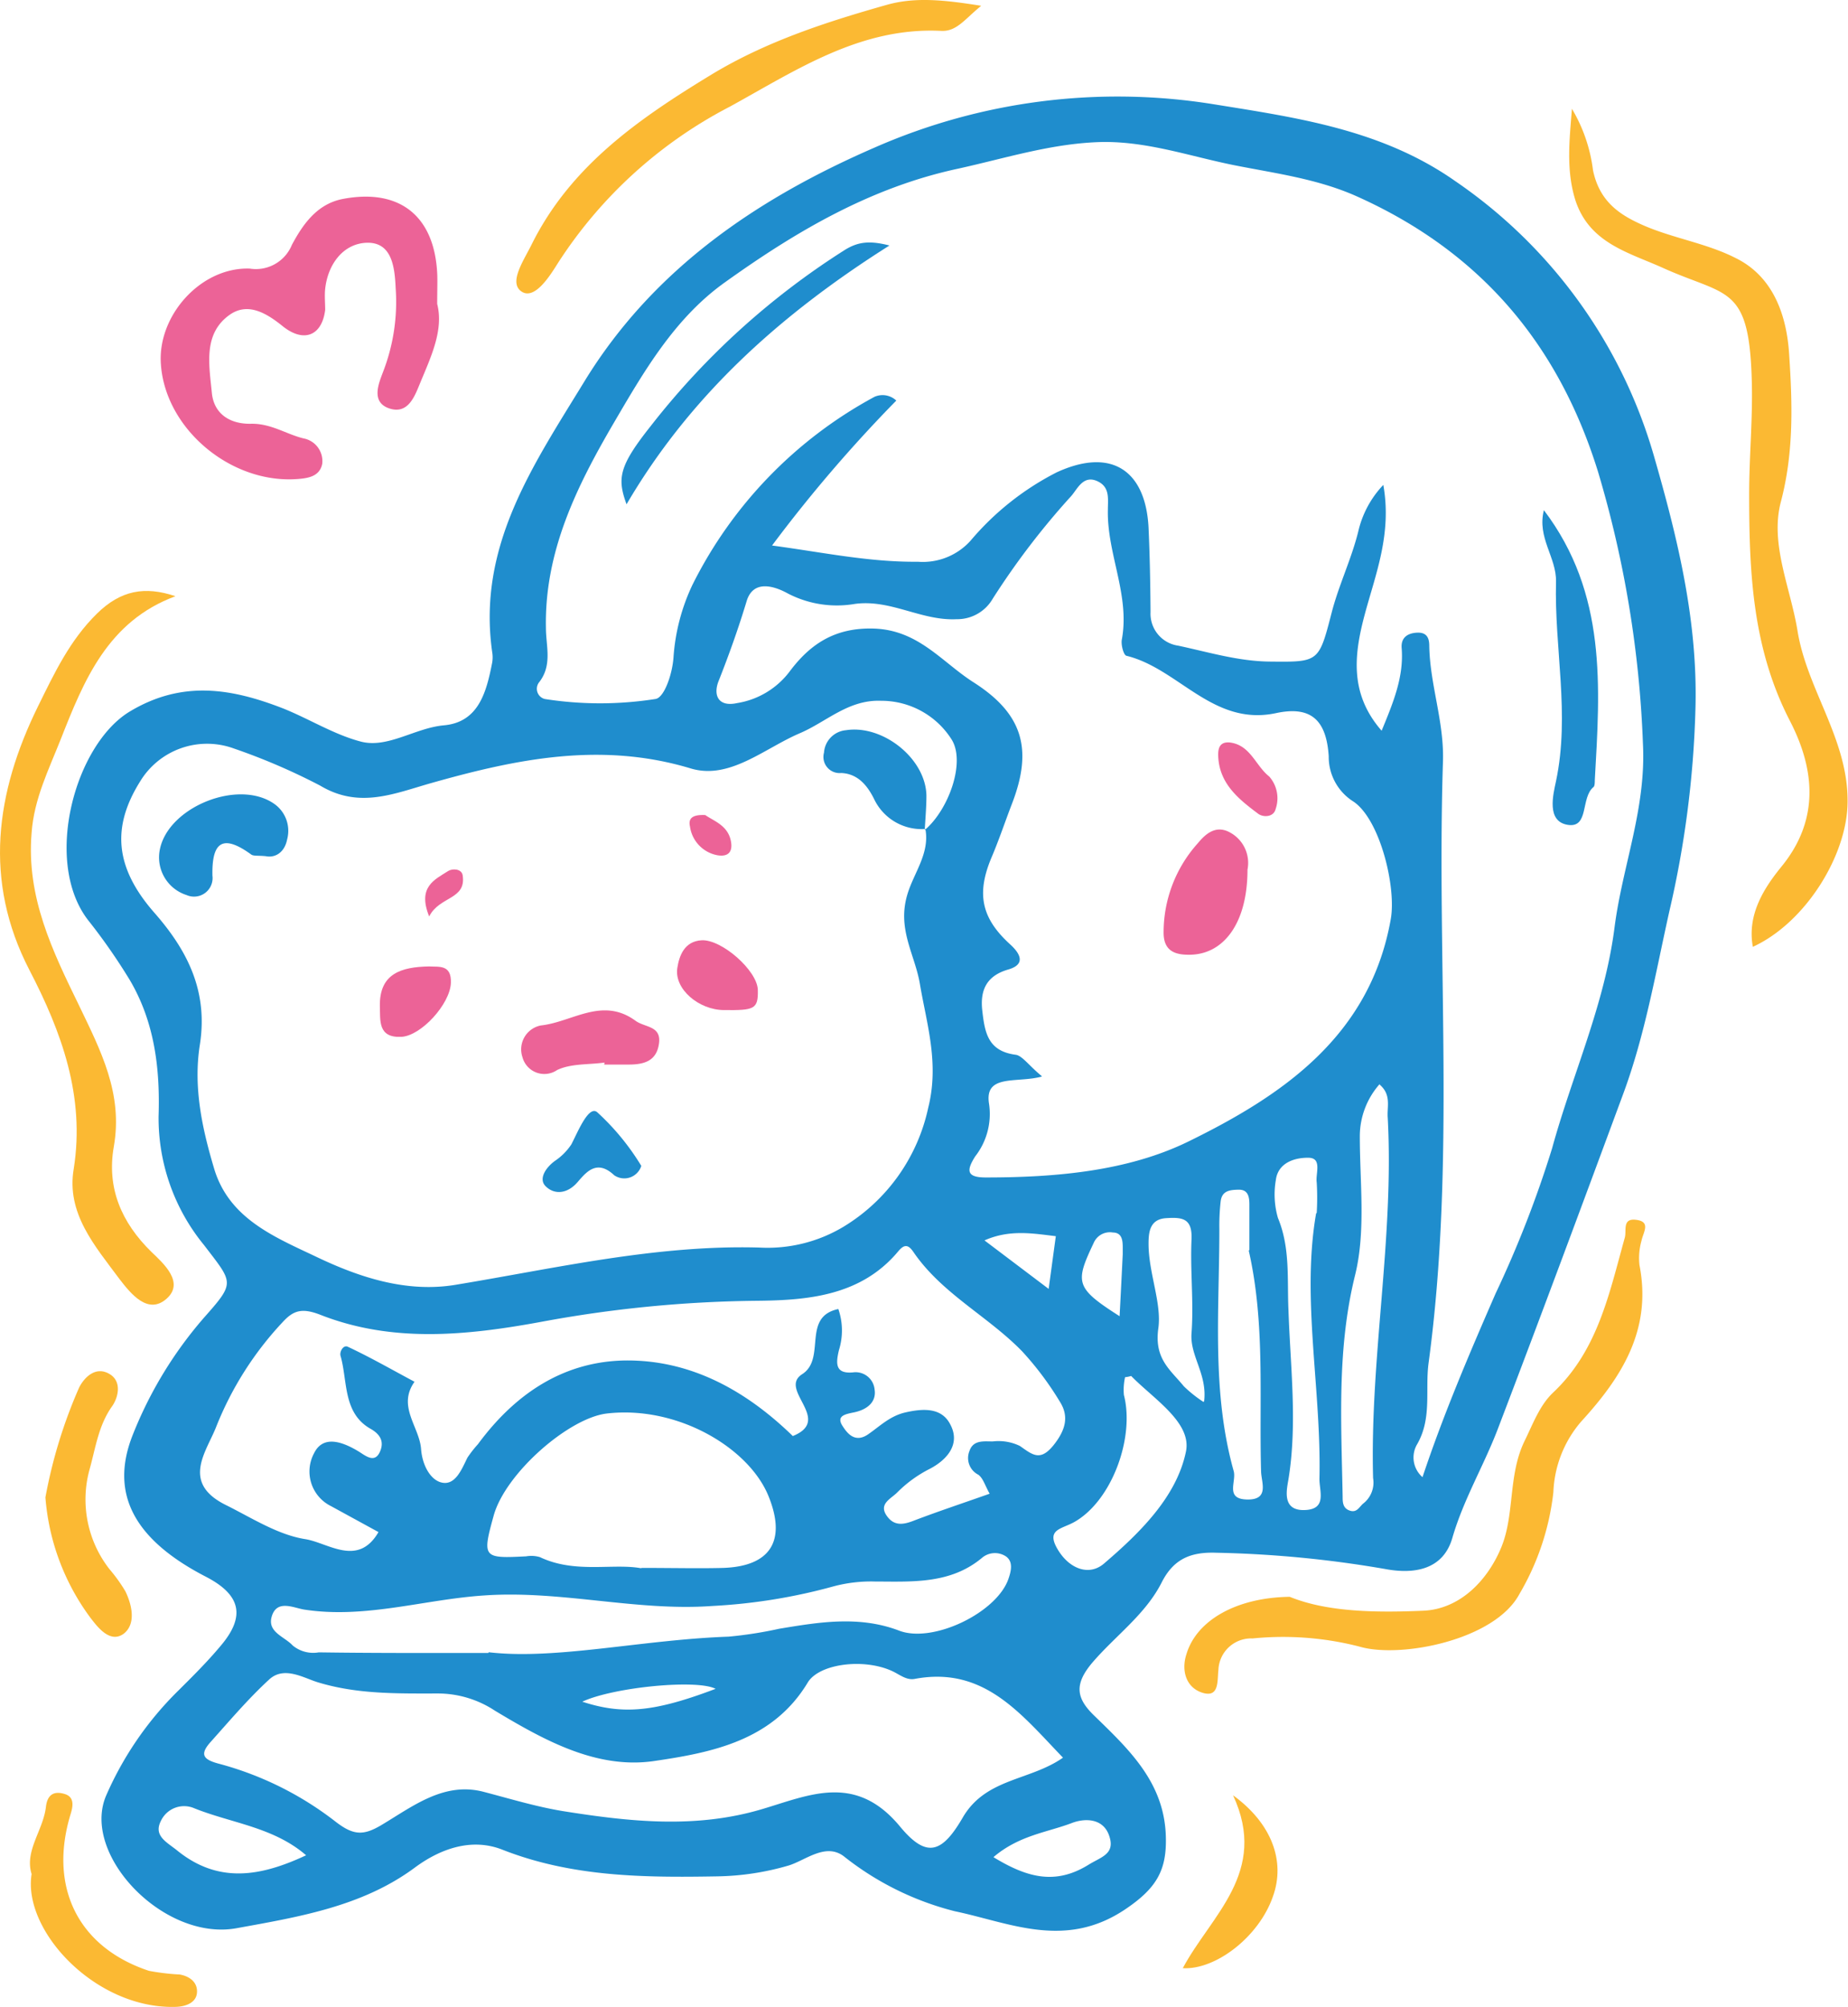 <svg xmlns="http://www.w3.org/2000/svg" viewBox="0 0 175.38 190.39"><defs><style>.cls-1{fill:#1f8dcd;}.cls-2{fill:#fbb933;}.cls-3{fill:#ec6397;}</style></defs><g id="Слой_2" data-name="Слой 2"><g id="Слой_1-2" data-name="Слой 1"><path class="cls-1" d="M160.9,67.32a95.51,95.51,0,0,1-2.48,19.15c-1.3,5.83-2.3,11.71-4.38,17.32-3.93,10.62-7.87,21.23-11.91,31.81-1.33,3.47-3.25,6.67-4.3,10.3-.87,3-3.59,3.47-6.39,2.94a106,106,0,0,0-16-1.54c-2.45-.09-4.07.59-5.2,2.83-1.56,3.07-4.44,5.08-6.63,7.66-1.66,2-1.48,3.3.21,4.94,3.29,3.2,6.67,6.33,6.82,11.46.1,3.15-.81,4.88-3.8,6.9-5.73,3.89-11,1.31-16.22.22a27.89,27.89,0,0,1-10.56-5.23c-1.74-1.29-3.65.43-5.25.9A25.46,25.46,0,0,1,68.05,178c-6.9.12-13.75.07-20.37-2.53-2.86-1.13-5.81-.15-8.3,1.69-5,3.71-11.06,4.69-16.94,5.76-6.91,1.25-14.78-7-12.36-12.6a31.73,31.73,0,0,1,6.82-9.92c1.38-1.37,2.76-2.74,4-4.22,2.43-2.83,2-4.89-1.43-6.64-6.74-3.5-9.08-7.85-6.88-13.4A38.45,38.45,0,0,1,19.36,125c3-3.39,2.78-3.25,0-6.89a19,19,0,0,1-4.31-12.23c.15-4.54-.39-8.92-2.72-12.89a56.15,56.15,0,0,0-4-5.74c-4.25-5.58-1.21-16.64,4-19.76,5-3,9.69-2.17,14.55-.28,2.49,1,4.81,2.47,7.36,3.14s5.14-1.29,7.87-1.54c3.33-.29,4.06-3.19,4.6-5.95a3,3,0,0,0,0-1c-1.43-10.08,3.91-17.75,8.79-25.74C62.08,25.41,72,18.78,83,14a57.33,57.33,0,0,1,32.12-4.12c7.92,1.28,16,2.39,23,7.31a47.46,47.46,0,0,1,18.85,26.09C159.24,51.16,161.15,59,160.9,67.32ZM87.76,78.74c2.29-1.94,3.89-6.46,2.55-8.59a7.89,7.89,0,0,0-6.68-3.67c-3.12-.13-5.19,2-7.73,3.08C72.53,71,69.24,74,65.56,72.9,57.05,70.33,49,72,40.91,74.29c-3.53,1-6.82,2.45-10.52.24A59.49,59.49,0,0,0,22.18,71a7.43,7.43,0,0,0-8.9,3.16c-2.68,4.3-2.4,8.14,1.39,12.45,3.2,3.65,5.09,7.52,4.29,12.54-.62,4,.22,7.88,1.35,11.67,1.42,4.82,5.81,6.55,9.78,8.44s8.44,3.39,13.1,2.63c9.59-1.58,19.09-3.82,28.9-3.54a14,14,0,0,0,8-2,17.48,17.48,0,0,0,8-11.26c1.07-4.25-.16-8-.79-11.75-.48-2.84-2.2-5.21-1.17-8.55.61-2,2.1-3.83,1.7-6.1ZM135,140.13c2-6,4.45-11.72,6.93-17.41a104.34,104.34,0,0,0,5.37-13.79c1.92-7,5-13.64,5.93-21,.75-5.79,3-11.24,2.69-17.36a103.36,103.36,0,0,0-4.27-25.84c-3.79-12.2-11.26-20.9-22.9-26.11-3.72-1.66-7.7-2.17-11.63-2.95-4.14-.83-8.15-2.25-12.48-2.2C99.9,13.57,95.48,15,90.93,16c-8.3,1.78-15.36,5.94-22.1,10.76C64,30.19,61.08,35.29,58.18,40.24c-3.47,5.95-6.52,12.13-6.37,19.34,0,1.7.62,3.49-.62,5.11a1,1,0,0,0,.51,1.62,33.92,33.92,0,0,0,10.5,0c.84-.11,1.62-2.38,1.72-4a19.06,19.06,0,0,1,1.79-6.82A41.08,41.08,0,0,1,83,37.64a1.9,1.9,0,0,1,2.06.36A135.26,135.26,0,0,0,73.27,51.75c4.78.64,9.23,1.59,13.84,1.54a6.09,6.09,0,0,0,5-2,26.35,26.35,0,0,1,8.17-6.48c5.23-2.41,8.45-.15,8.72,5.25.12,2.65.17,5.3.19,8a3.06,3.06,0,0,0,2.62,3.19c2.87.61,5.69,1.48,8.7,1.51,4.65.05,4.65.07,5.86-4.61.67-2.62,1.88-5.1,2.53-7.72A9.49,9.49,0,0,1,131.28,46c.83,4.65-.74,8.47-1.77,12.32s-1.42,7.53,1.61,11c1.12-2.71,2.12-5.13,1.9-7.85-.07-.94.5-1.39,1.42-1.45s1.19.45,1.2,1.19c.05,3.73,1.43,7.24,1.3,11.06-.61,19,1.2,38.05-1.36,57-.35,2.57.34,5.24-1.08,7.72A2.47,2.47,0,0,0,135,140.13Zm-36.14-38c-2.37.64-5.45-.28-5,2.57a6.54,6.54,0,0,1-1.31,5c-.86,1.35-.82,2,1,2,6.63,0,13.46-.59,19.23-3.41,8.91-4.36,17.25-10,19.21-21.11.53-3-1-9.4-3.53-11.13a5,5,0,0,1-2.36-4.3c-.22-3.45-1.69-4.81-5-4.1-6,1.28-9.24-4.23-14.2-5.44-.26-.06-.52-1-.44-1.51.8-4.25-1.42-8.17-1.32-12.35,0-1,.2-2.08-.89-2.65-1.44-.75-2,.71-2.6,1.37a72,72,0,0,0-7.44,9.73,3.89,3.89,0,0,1-3.42,1.94c-3.35.17-6.25-1.91-9.66-1.45a10.09,10.09,0,0,1-6.38-1c-1.09-.6-3.23-1.43-3.89.73-.78,2.58-1.67,5.08-2.66,7.58-.53,1.32-.06,2.49,1.74,2.1a7.78,7.78,0,0,0,5-3c1.91-2.55,4.25-4.19,8-4.07,4.22.14,6.43,3.16,9.41,5.07,4.72,3,5.7,6.35,3.68,11.57-.65,1.69-1.22,3.4-1.93,5.07-1.47,3.48-.94,5.79,1.78,8.26.68.62,1.71,1.82-.19,2.37s-2.71,1.77-2.47,3.89.54,3.85,3.17,4.2C97,100.13,97.67,101.11,98.87,102.09ZM75.24,136.23c3.84-1.55-1.42-4.39.89-5.87s-.08-5.44,3.43-6.18a6.24,6.24,0,0,1,.06,3.89c-.31,1.29-.36,2.28,1.34,2.12A1.81,1.81,0,0,1,83,131.8c.2,1.23-.75,1.92-1.89,2.17-.78.17-1.82.29-1.14,1.32.39.6,1.13,1.66,2.41.78,1.11-.76,2.06-1.74,3.54-2.08,1.75-.4,3.45-.45,4.26,1.13,1,1.86-.28,3.35-1.94,4.22a11.93,11.93,0,0,0-3.09,2.24c-.62.63-1.87,1.11-.91,2.33.64.82,1.44.74,2.37.39,2.4-.92,4.83-1.72,7.31-2.6-.43-.75-.62-1.49-1.09-1.81a1.77,1.77,0,0,1-.83-2.23c.36-1.1,1.41-.91,2.22-.92a4.63,4.63,0,0,1,2.57.43c1.19.83,1.92,1.51,3.2-.08,1.12-1.41,1.49-2.7.6-4.11A29.59,29.59,0,0,0,97,128.19c-3.25-3.34-7.62-5.47-10.32-9.43-.51-.74-.89-.73-1.48,0-3.57,4.23-8.68,4.6-13.54,4.64a117.88,117.88,0,0,0-20.32,2c-7.08,1.3-14.08,2-20.88-.65-1.82-.72-2.63-.44-3.68.72a31.45,31.45,0,0,0-6.25,9.85c-.91,2.37-3.4,5.32.9,7.45,2.48,1.23,4.91,2.82,7.54,3.24,2.17.34,5,2.69,6.95-.67l-4.52-2.47a3.66,3.66,0,0,1-1.6-5c.86-1.77,2.7-1.1,4.2-.2.68.41,1.61,1.26,2.11-.08.29-.77.08-1.49-1-2.08C32.53,134,33,131,32.32,128.63c-.12-.39.26-1.08.69-.87,2.14,1,4.23,2.2,6.33,3.32-1.66,2.34.46,4.26.62,6.38.12,1.55.87,2.85,1.84,3.15,1.38.42,2-1.2,2.56-2.33a10.86,10.86,0,0,1,1-1.28c3.48-4.72,8.06-7.86,14-7.94C65.65,129,70.89,132,75.24,136.23Zm25.64,30.51c-4-4.15-7.5-8.71-14.08-7.47-.78.14-1.4-.4-2.1-.73-2.71-1.27-7-.72-8.06,1.1-3.33,5.5-9.1,6.62-14.57,7.42s-10.47-2-15.09-4.77a9.85,9.85,0,0,0-5.41-1.64c-3.84,0-7.66.09-11.44-1.07-1.35-.42-3.18-1.56-4.59-.25-2,1.84-3.75,3.91-5.56,5.93-1.1,1.23-.64,1.69.89,2.08a31.09,31.09,0,0,1,11,5.49c1.64,1.26,2.58,1.32,4.23.36,3-1.77,6-4.22,9.83-3.2,2.49.65,4.94,1.4,7.49,1.82,6.3,1,12.54,1.69,18.84-.17,4.52-1.33,8.92-3.49,13.16,1.64,2.54,3.06,4,2.52,6-.95C93.62,168.67,97.75,168.93,100.88,166.74Zm-40-18c3.11,0,5.43.06,7.74,0,4.5-.15,6-2.57,4.35-6.72-1.8-4.61-8.62-8.71-15.37-7.93-3.63.42-9.64,5.68-10.75,9.69s-1,4.07,3.09,3.86a2.84,2.84,0,0,1,1.31.08C54.57,149.3,58.18,148.28,60.84,148.77Zm-14.5,8c6.4.74,14.53-1.19,22.76-1.48a38.8,38.8,0,0,0,4.81-.75c3.74-.62,7.58-1.27,11.38.18,3.21,1.23,9.29-1.71,10.38-4.93.24-.7.48-1.63-.27-2.13a1.9,1.9,0,0,0-2.18.1c-3,2.55-6.62,2.31-10.21,2.3a13.82,13.82,0,0,0-3.91.45,53.64,53.64,0,0,1-11.54,1.87c-7.21.52-14.32-1.5-21.62-1-5.71.37-11.3,2.24-17.12,1.34-1-.16-2.61-1-3.08.69-.41,1.46,1.23,1.88,2,2.72a3.05,3.05,0,0,0,2.47.65C35,156.82,39.72,156.81,46.34,156.81Zm84.58-53.93a7.47,7.47,0,0,0-1.91,5c0,4.4.58,9-.45,13.16-1.73,7-1.31,13.95-1.18,21,0,.51,0,1.12.7,1.34s.9-.43,1.32-.73a2.52,2.52,0,0,0,.87-2.36c-.31-11.43,2-22.74,1.39-34.18C131.61,105,132.08,103.86,130.92,102.88Zm-6,12.24a23.72,23.72,0,0,0,0-2.88c-.13-.86.58-2.39-.88-2.34-1.15,0-2.79.43-3,2.12a8,8,0,0,0,.2,3.59c1.19,2.87.86,5.84,1,8.78.18,5.34.86,10.69,0,16-.17,1-.65,3,1.53,2.93s1.38-1.81,1.41-3C125.41,131.79,123.5,123.19,124.9,115.12Zm-6.39,3.52c0-1.43,0-2.86,0-4.3,0-.67-.09-1.42-1-1.41s-1.62.12-1.73,1.14a21,21,0,0,0-.12,2.63c0,7.67-.75,15.38,1.36,22.92.28,1-.86,2.66,1.28,2.7s1.34-1.64,1.32-2.66C119.48,132.64,120.09,125.58,118.51,118.64Zm-11.78,12a5.49,5.49,0,0,0-.13,1.76c1.05,4.05-1.15,10.09-4.75,12.08-1.21.66-2.65.68-1.54,2.56s3,2.57,4.41,1.35c3.4-2.91,6.89-6.33,7.77-10.62.57-2.76-3.09-5-5.2-7.17C107.24,130.56,107.07,130.62,106.73,130.65Zm7.49,2.33c.29-2.58-1.37-4.28-1.2-6.43.22-3-.14-6,0-8.91.08-2-.88-2.1-2.42-2S109,116.88,109,118c0,2.74,1.26,5.63.93,8-.41,2.91,1.13,3.93,2.42,5.51A12.34,12.34,0,0,0,114.22,133ZM29.05,176c-3.12-2.7-7.16-3.05-10.71-4.5a2.43,2.43,0,0,0-3.07,1.24c-.72,1.4.53,2,1.5,2.77C20.73,178.75,24.77,178,29.05,176Zm65.25.19c3.1,1.88,5.8,2.69,9,.71,1.17-.73,2.51-1,2-2.64-.54-1.82-2.36-1.79-3.58-1.32C99.38,173.83,96.73,174.1,94.3,176.16Zm5.22-53.92.68-5c-2.18-.26-4.38-.66-6.77.4Zm6.73,2.62c.12-2.22.21-4.06.3-5.9,0-.21,0-.43,0-.65,0-.68-.07-1.41-.94-1.42a1.67,1.67,0,0,0-1.82,1C102,121.69,102.06,122.18,106.25,124.86ZM67.91,160.21c-1.74-.93-9.69-.16-12.65,1.22C59.13,162.69,62.1,162.41,67.91,160.21Z"/><path class="cls-2" d="M166.35,89.82c-.58-3.13,1.16-5.7,2.74-7.64,3.76-4.62,3-9.49.78-13.79C166.3,61.48,166,54.28,166,46.88c0-3.42.32-6.84.26-10.25-.18-9.68-2.23-8.42-8.41-11.2-3.27-1.48-7-2.34-8.34-6.43-.9-2.86-.56-5.74-.33-8.68a15,15,0,0,1,2,5.83c.64,3.09,2.68,4.33,5,5.32,2.76,1.16,5.84,1.64,8.52,3,3.61,1.76,4.85,5.47,5.09,9.06.31,4.66.47,9.33-.78,14.07-1.06,4,.92,8.17,1.58,12.25.9,5.56,4.78,10.25,4.75,16.16C175.35,81.06,171.38,87.52,166.35,89.82Z"/><path class="cls-3" d="M41.49,28.83c.63,2.47-.58,5-1.62,7.51-.49,1.18-1.11,3-2.91,2.41s-1-2.41-.63-3.41a18.39,18.39,0,0,0,1.22-8c-.09-2-.35-4.39-2.76-4.31-2.19.08-3.67,2-3.93,4.37-.07.66,0,1.33,0,2-.3,2.43-2,3.15-4,1.57-1.52-1.23-3.27-2.31-5-1.15-2.64,1.81-2,4.84-1.75,7.5.22,2,1.78,2.92,3.7,2.88s3.37,1,5,1.39A2.19,2.19,0,0,1,30.58,44c-.23,1.15-1.24,1.36-2.31,1.44-6.3.5-12.57-4.71-13-10.87-.35-4.63,3.8-9.25,8.43-9.09a3.69,3.69,0,0,0,4-2.25c1-1.86,2.33-3.86,4.8-4.35,5.44-1.05,8.79,1.62,9,7.24C41.52,26.88,41.49,27.66,41.49,28.83Z"/><path class="cls-2" d="M16.65,56.56c-6.43,2.38-8.69,8-10.89,13.58C4.63,73,3.23,75.79,3,79,2.48,85.1,5,90.25,7.49,95.36c2.07,4.31,4.2,8.38,3.31,13.42-.68,3.88.69,7.17,3.59,10,1.13,1.08,3.16,2.89,1.41,4.43s-3.37-.45-4.48-1.9C9,118.18,6.27,115.09,7,110.86,8.08,104,5.85,97.9,2.78,92c-4.37-8.46-3.2-16.81.83-25,1.54-3.12,3-6.25,5.6-8.8C11.46,56,13.74,55.58,16.65,56.56Z"/><path class="cls-2" d="M122.4,151.48c3.5,1.43,8.07,1.52,12.66,1.32,3.48-.14,6.11-2.86,7.41-6s.63-6.85,2.22-10.11c.8-1.63,1.43-3.38,2.71-4.59,4.25-4,5.33-9.44,6.8-14.7.18-.65-.25-1.81,1-1.69,1.53.15.75,1.17.58,2a6,6,0,0,0-.19,2.3c1.19,6.09-1.64,10.59-5.51,14.82a10.87,10.87,0,0,0-2.66,6.72,24.34,24.34,0,0,1-3.22,9.66c-2.34,4.4-11.32,6.13-15.16,5a29.06,29.06,0,0,0-10.16-.78,3.11,3.11,0,0,0-3.25,3c-.12,1,.11,2.68-1.55,2.14-1.51-.49-2-2.09-1.48-3.66C113.55,153.74,117.29,151.55,122.4,151.48Z"/><path class="cls-2" d="M93.12.55C91.56,1.81,90.8,3,89.33,2.93c-7.69-.38-13.78,3.74-20.07,7.19A42.84,42.84,0,0,0,52.92,25c-.71,1.13-2.17,3.49-3.42,2.66s.17-2.9.92-4.4c3.71-7.52,10.22-12,17.09-16.18,5.2-3.15,10.91-5,16.72-6.64C86.92-.3,89.67,0,93.12.55Z"/><path class="cls-2" d="M4.31,142.05a46.81,46.81,0,0,1,3.19-10.4c.46-.94,1.57-2.12,2.92-1.29,1.15.7.81,2.17.25,3-1.32,1.82-1.6,4-2.16,6a10.73,10.73,0,0,0,1.89,9.51,15.09,15.09,0,0,1,1.5,2.09c.65,1.34,1,3.08-.13,4-1.32,1-2.52-.63-3.18-1.48A22,22,0,0,1,4.31,142.05Z"/><path class="cls-2" d="M3,177.78c-.69-2.2,1.1-4.14,1.36-6.38.14-1.19.79-1.52,1.79-1.21s.74,1.29.54,1.94c-2.09,6.89.72,12.6,7.44,14.83a21.52,21.52,0,0,0,2.93.35c.95.17,1.72.75,1.63,1.75s-1.2,1.3-2,1.32C9.09,190.62,2.13,183.16,3,177.78Z"/><path class="cls-2" d="M112.25,186.71c2.66-5,8.17-9.09,4.77-16.4,3.66,2.65,5,6.25,3.78,9.61C119.48,183.73,115.37,186.89,112.25,186.71Z"/><path class="cls-1" d="M146.52,48.4c6,7.91,5.33,16.79,4.83,25.62,0,.22,0,.54-.12.64-1.24,1-.4,3.91-2.44,3.59s-1.4-2.84-1.12-4.15c1.34-6.35-.17-12.63,0-18.92C147.72,52.87,145.85,51,146.52,48.4Z"/><path class="cls-1" d="M84.41,23.29C74,29.87,65.49,37.55,59.46,47.84c-.89-2.46-.75-3.59,2.3-7.43A72.51,72.51,0,0,1,80.24,23.67C81.36,23,82.42,22.77,84.41,23.29Z"/><path class="cls-1" d="M25.22,81.22c-.73-.07-1.15,0-1.37-.15-2.68-1.95-3.76-1.25-3.69,2a1.76,1.76,0,0,1-2.45,1.84,3.75,3.75,0,0,1-2.53-4.37c.84-4,7.42-6.65,10.82-4.3a3.12,3.12,0,0,1,1.25,3.39C27,80.9,26.09,81.4,25.22,81.22Z"/><path class="cls-3" d="M57.37,100.8c-1.51.21-3.19.08-4.5.71a2.15,2.15,0,0,1-3.29-1.23,2.31,2.31,0,0,1,1.74-3c3-.32,5.83-2.76,9-.44.9.65,2.45.46,2.22,2.15s-1.44,2-2.9,2c-.77,0-1.54,0-2.3,0Z"/><path class="cls-1" d="M87.85,78.64a5,5,0,0,1-4.91-2.87c-.66-1.31-1.56-2.37-3.11-2.44A1.53,1.53,0,0,1,78.2,71.4a2.29,2.29,0,0,1,2.09-2.13c3.47-.54,7.55,2.66,7.63,6.19,0,1.09-.1,2.18-.16,3.28Z"/><path class="cls-3" d="M68.72,95.82c-2.39,0-4.76-2-4.44-4,.18-1.14.66-2.52,2.29-2.62,1.91-.12,5.31,2.88,5.35,4.71S71.59,95.85,68.72,95.82Z"/><path class="cls-3" d="M40.72,91.68c.93.06,2.14-.21,2.07,1.57-.08,2-2.81,5-4.69,5.11-2.26.11-2-1.56-2.05-2.92C36,92.35,38.08,91.73,40.72,91.68Z"/><path class="cls-1" d="M60.86,110.6a1.69,1.69,0,0,1-2.57.89c-1.63-1.53-2.63-.33-3.45.62-1,1.18-2.25,1.24-3.07.41-.67-.68,0-1.74.89-2.39a5.62,5.62,0,0,0,1.57-1.58c.66-1.29,1.68-3.8,2.49-3A23.17,23.17,0,0,1,60.86,110.6Z"/><path class="cls-3" d="M66.93,77.32c.85.59,2.2,1,2.45,2.56.17,1.06-.41,1.41-1.31,1.25a3.22,3.22,0,0,1-2.59-2.73C65.28,77.54,65.85,77.27,66.93,77.32Z"/><path class="cls-3" d="M40.73,86.94c-1.14-2.82.54-3.5,1.8-4.31.38-.25,1.28-.24,1.38.41C44.26,85.37,41.7,85,40.73,86.94Z"/><path class="cls-3" d="M118.39,82.5c0,5.13-2.31,8.12-5.61,8.07-1.39,0-2.31-.45-2.35-2A12.64,12.64,0,0,1,113.67,80c.65-.78,1.67-1.84,3.11-1A3.28,3.28,0,0,1,118.39,82.5Z"/><path class="cls-3" d="M116.67,70.43c2,.22,2.47,2.2,3.78,3.23a3.12,3.12,0,0,1,.61,3.09c-.2.8-1.2.79-1.65.45-1.86-1.39-3.71-2.86-3.8-5.5C115.59,71,115.74,70.37,116.67,70.43Z"/></g></g></svg>
